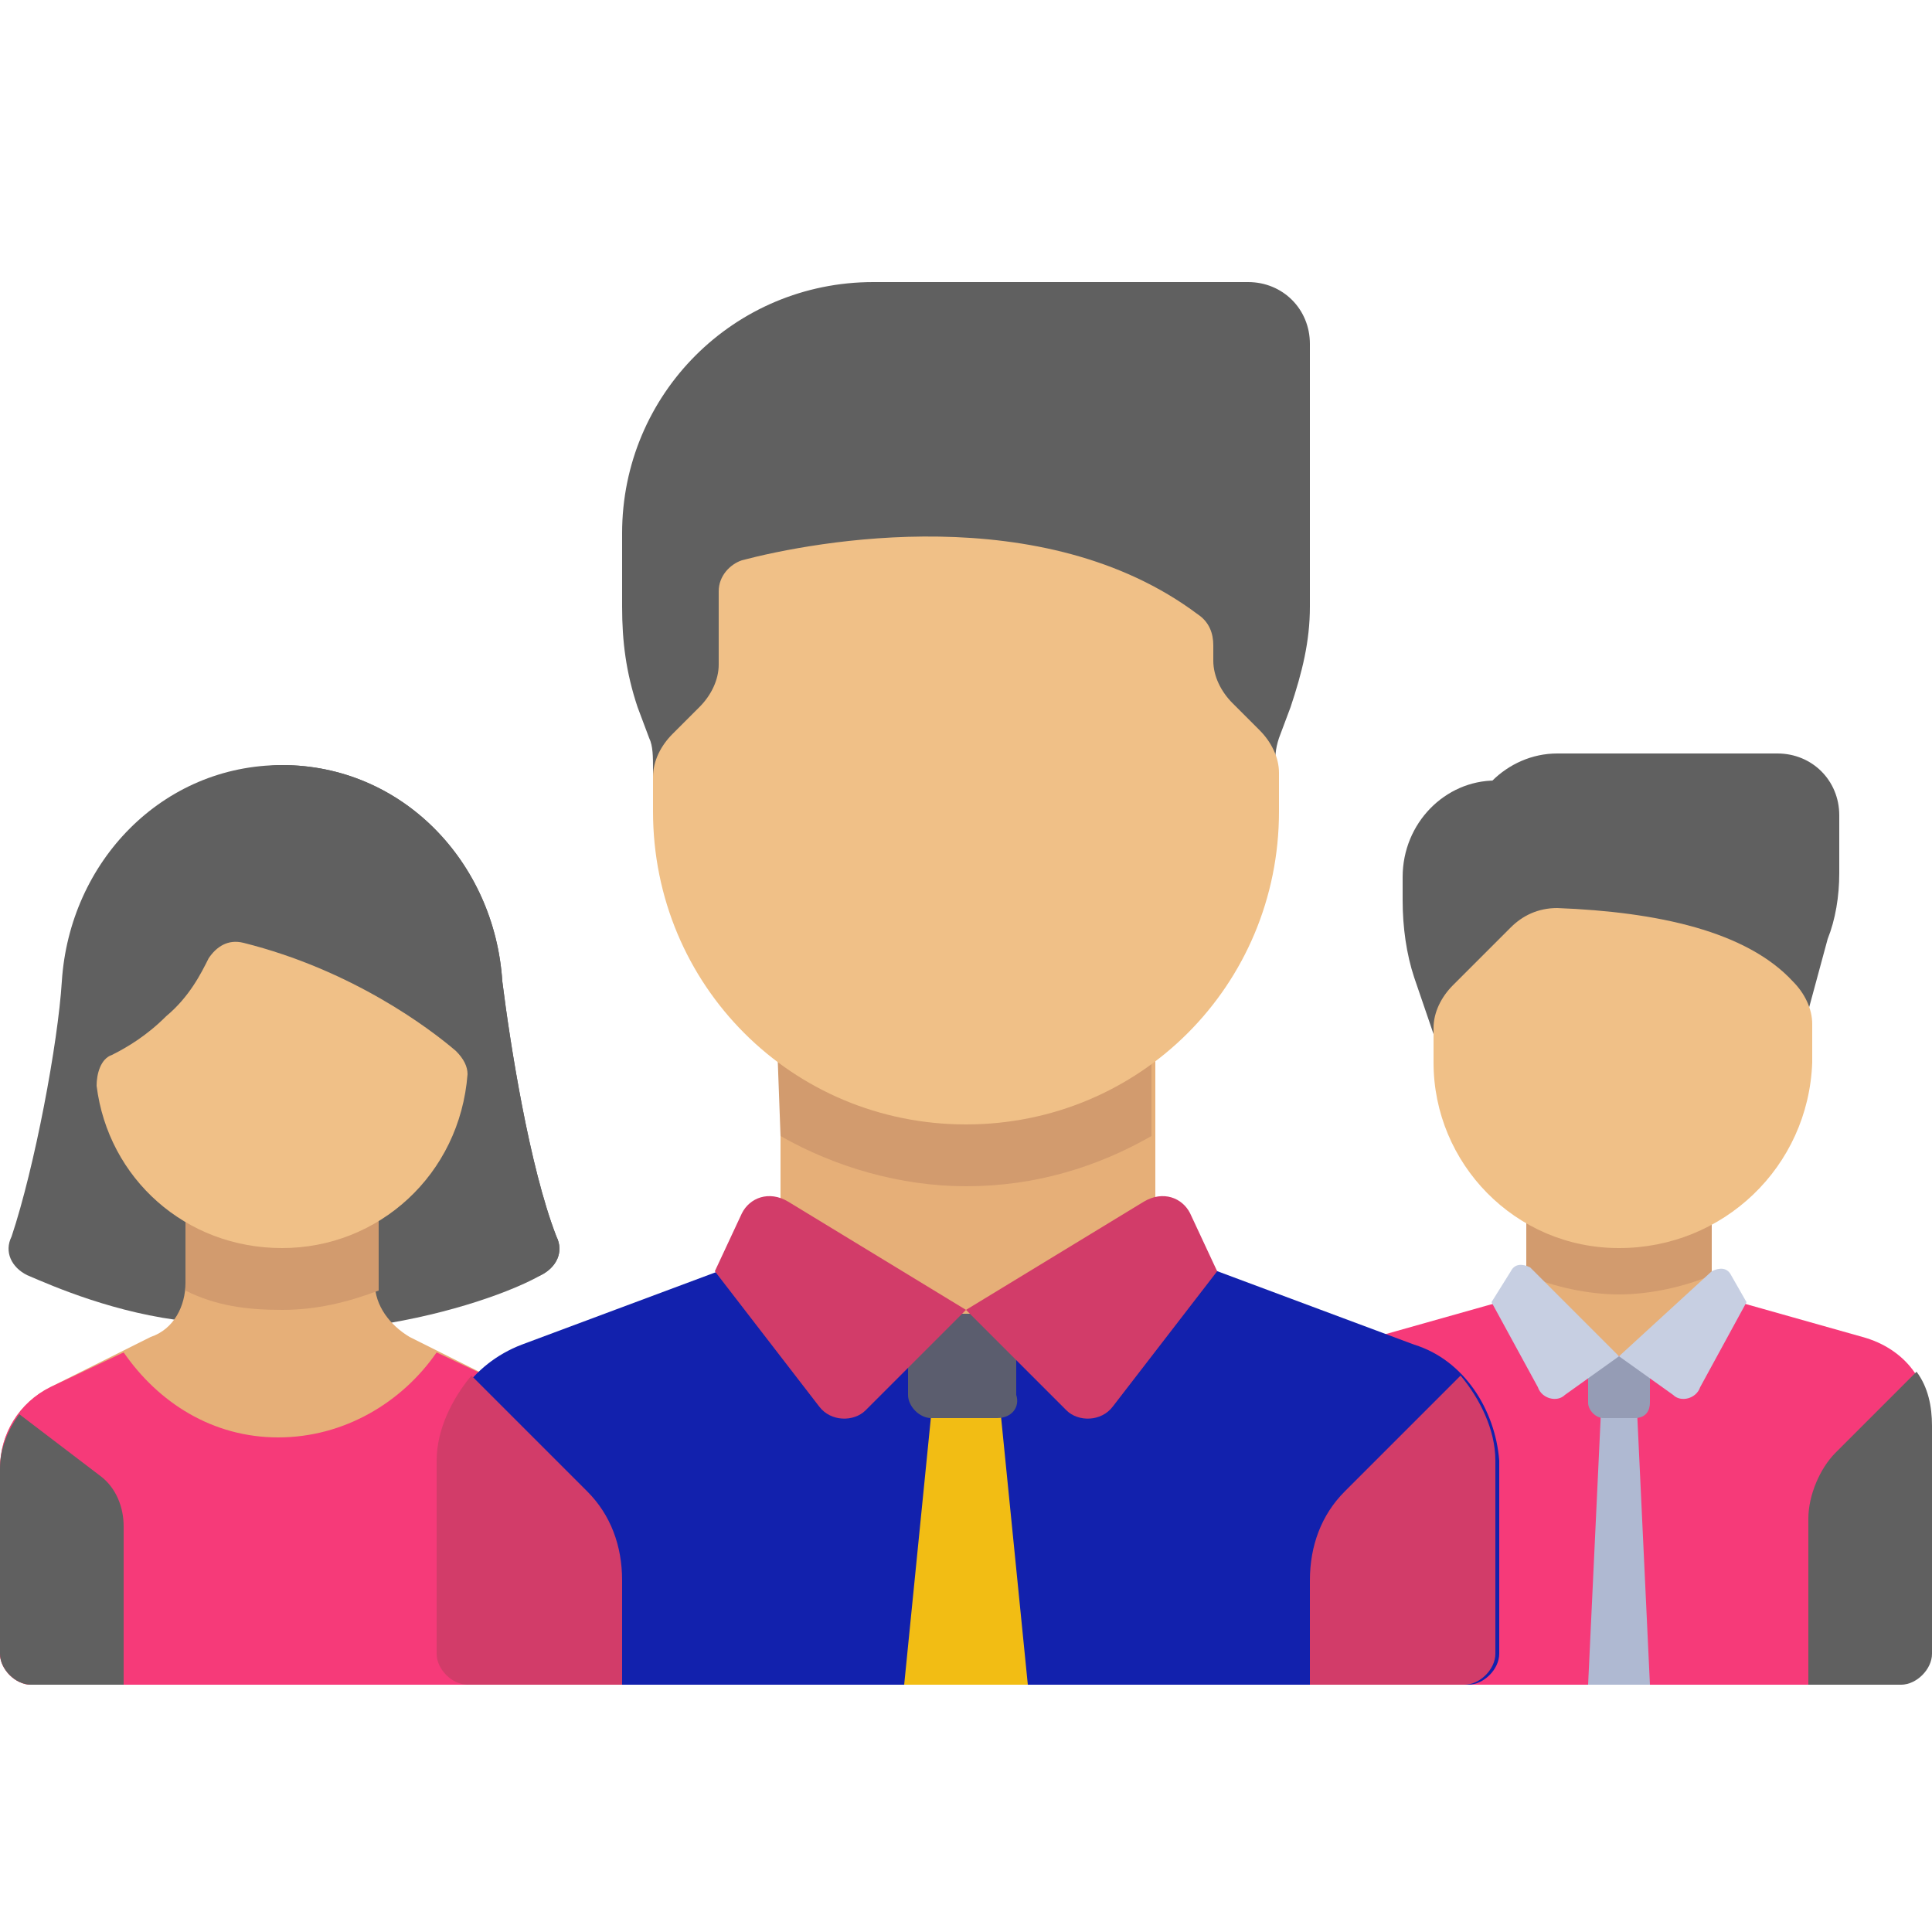 <?xml version="1.0" encoding="utf-8"?>
<!-- Generator: Adobe Illustrator 25.4.1, SVG Export Plug-In . SVG Version: 6.00 Build 0)  -->
<svg version="1.1" id="Layer_1" xmlns="http://www.w3.org/2000/svg" xmlns:xlink="http://www.w3.org/1999/xlink" x="0px" y="0px"
	 width="50px" height="50px" viewBox="0 0 50 50" style="enable-background:new 0 0 50 50;" xml:space="preserve">
<style type="text/css">
	.st0{fill:#606060;}
	.st1{fill:#E6AF78;}
	.st2{fill:#D29B6E;}
	.st3{fill:#F63A79;}
	.st4{fill:#AFB9D2;}
	.st5{fill:#F0C087;}
	.st6{fill:#959CB5;}
	.st7{fill:#C7CFE2;}
	.st8{fill:#1221AD;}
	.st9{fill:#F2BD14;}
	.st10{fill:#5B5D6E;}
	.st11{fill:#D23C69;}
</style>
<path class="st0" d="M36.3,22.7v0.6c0,0.7,0.1,1.4,0.3,2l1.3,3.8h2.4v-8.9h-1.6C37.4,20.2,36.3,21.3,36.3,22.7z"/>
<path class="st0" d="M47.3,24.3L46,29.1l-6.5-5.6c-0.9,0-1.6-0.7-1.6-1.6l0,0c0-1.3,1.1-2.4,2.4-2.4H46c0.9,0,1.6,0.7,1.6,1.6v1.5
	C47.6,23.2,47.5,23.8,47.3,24.3z"/>
<rect x="39.5" y="31.5" class="st1" width="4.8" height="3.6"/>
<path class="st2" d="M39.5,33c0.7,0.3,1.6,0.5,2.4,0.5s1.7-0.2,2.4-0.5v-1.5h-4.8L39.5,33L39.5,33z"/>
<path class="st3" d="M48.2,34.6l-3.9-1.1l-2.4,1.6l-2.4-1.6l-3.9,1.1c-1,0.3-1.8,1.2-1.8,2.3v5.9c0,0.4,0.4,0.8,0.8,0.8h14.5
	c0.4,0,0.8-0.4,0.8-0.8v-5.9C50,35.8,49.3,34.9,48.2,34.6z"/>
<polygon class="st4" points="42.7,43.6 41.1,43.6 41.5,35.1 42.3,35.1 "/>
<path class="st5" d="M41.9,32.3L41.9,32.3c-2.7,0-4.8-2.2-4.8-4.8v-0.9c0-0.4,0.2-0.8,0.5-1.1l1.5-1.5c0.3-0.3,0.7-0.5,1.2-0.5
	c2.6,0.1,4.9,0.6,6.1,1.9c0.3,0.3,0.5,0.7,0.5,1.1v1C46.8,30.2,44.6,32.3,41.9,32.3z"/>
<path class="st0" d="M46.8,39.3c0-0.6,0.3-1.3,0.7-1.7l2.1-2.1c0.3,0.4,0.4,0.9,0.4,1.4v5.9c0,0.4-0.4,0.8-0.8,0.8h-2.4L46.8,39.3
	L46.8,39.3z"/>
<path class="st6" d="M42.3,36.7h-0.8c-0.2,0-0.4-0.2-0.4-0.4v-1.2h1.6v1.2C42.7,36.5,42.6,36.7,42.3,36.7z"/>
<g>
	<path class="st7" d="M41.9,35.1l-1.4,1c-0.2,0.2-0.6,0.1-0.7-0.2l-1.2-2.2l0.5-0.8c0.1-0.2,0.3-0.2,0.5-0.1L41.9,35.1z"/>
	<path class="st7" d="M41.9,35.1l1.4,1c0.2,0.2,0.6,0.1,0.7-0.2l1.2-2.2L44.8,33c-0.1-0.2-0.3-0.2-0.5-0.1L41.9,35.1z"/>
</g>
<path class="st0" d="M14.4,32c-0.7-1.8-1.2-5-1.4-6.6c-0.2-3.1-2.6-5.6-5.7-5.6s-5.5,2.5-5.7,5.6C1.5,27,0.9,30.2,0.3,32
	c-0.2,0.4,0,0.8,0.4,1c0.7,0.3,2.3,1,4.2,1.2h4.9c1.9-0.3,3.5-0.9,4.2-1.2C14.4,32.8,14.6,32.4,14.4,32z"/>
<path class="st0" d="M14,33c0.4-0.2,0.6-0.6,0.4-1c-0.7-1.8-1.2-5-1.4-6.6c-0.2-3.1-2.6-5.6-5.7-5.6c0,0,0,0,0,0
	c-2.4,0-3.3,3.3-1.2,4.6c0.1,0.1,0.2,0.1,0.2,0.1l1.8,9.8h1.6C11.7,34,13.3,33.4,14,33z"/>
<path class="st1" d="M13.2,35.9l-2.6-1.3c-0.5-0.3-0.9-0.8-0.9-1.4l0-2.4H4.8v2.4c0,0.6-0.3,1.2-0.9,1.4l-2.6,1.3
	C0.5,36.3,0,37.1,0,38v4.8c0,0.4,0.4,0.8,0.8,0.8h12.9c0.4,0,0.8-0.4,0.8-0.8V38C14.5,37.1,14,36.3,13.2,35.9z"/>
<path class="st2" d="M7.3,33.9c0.9,0,1.7-0.2,2.5-0.5c0-0.1,0-0.2,0-0.3l0-2.4H4.8v2.4c0,0.1,0,0.2,0,0.3
	C5.6,33.8,6.4,33.9,7.3,33.9z"/>
<path class="st3" d="M13.2,35.9L11.3,35c-0.9,1.3-2.4,2.2-4.1,2.2S4.1,36.3,3.2,35l-1.9,0.9C0.5,36.3,0,37.1,0,38v4.8
	c0,0.4,0.4,0.8,0.8,0.8h12.9c0.4,0,0.8-0.4,0.8-0.8V38C14.5,37.1,14,36.3,13.2,35.9z"/>
<path class="st5" d="M7.3,32.3L7.3,32.3c-2.5,0-4.5-1.8-4.8-4.2c0-0.3,0.1-0.7,0.4-0.8c0.4-0.2,0.9-0.5,1.4-1
	c0.6-0.5,0.9-1.1,1.1-1.5c0.2-0.3,0.5-0.5,0.9-0.4c2.8,0.7,4.8,2.2,5.5,2.8c0.2,0.2,0.3,0.4,0.3,0.6C11.9,30.4,9.8,32.3,7.3,32.3z"
	/>
<path class="st0" d="M0.5,36.6C0.2,37,0,37.5,0,38v4.8c0,0.4,0.4,0.8,0.8,0.8h2.4v-4.1c0-0.5-0.2-1-0.6-1.3L0.5,36.6z"/>
<path class="st8" d="M36.6,34.8l-6.7-2.5L25,33.9l-4.8-1.6l-6.7,2.5c-1.3,0.5-2.1,1.7-2.1,3v5c0,0.4,0.4,0.8,0.8,0.8h25.8
	c0.4,0,0.8-0.4,0.8-0.8v-5C38.7,36.5,37.9,35.2,36.6,34.8z"/>
<polygon class="st9" points="24.2,35.6 23.4,43.6 26.6,43.6 25.8,35.6 "/>
<path class="st10" d="M25.8,36.7h-1.7c-0.3,0-0.6-0.3-0.6-0.6v-2.2h2.8v2.2C26.4,36.4,26.2,36.7,25.8,36.7z"/>
<path class="st11" d="M37.8,35.6c0.5,0.6,0.9,1.4,0.9,2.2v5c0,0.4-0.4,0.8-0.8,0.8h-4v-2.7c0-0.9,0.3-1.7,0.9-2.3L37.8,35.6z"/>
<path class="st0" d="M33.9,15.7V8.9c0-0.9-0.7-1.6-1.6-1.6h-9.7c-3.6,0-6.5,2.9-6.5,6.5v1.9c0,0.9,0.1,1.7,0.4,2.6l0.3,0.8
	c0.1,0.2,0.1,0.5,0.1,0.8v0.4h16.1v-0.4c0-0.3,0-0.5,0.1-0.8l0.3-0.8C33.7,17.4,33.9,16.6,33.9,15.7z"/>
<rect x="20.2" y="26.7" class="st1" width="9.7" height="7.3"/>
<path class="st2" d="M20.2,29.4c1.4,0.8,3.1,1.3,4.8,1.3c1.8,0,3.4-0.5,4.8-1.3v-2.7h-9.7L20.2,29.4L20.2,29.4z"/>
<g>
	<path class="st11" d="M25,33.9l-2.6,2.6c-0.3,0.3-0.9,0.3-1.2-0.1l-2.7-3.5l0.7-1.5c0.2-0.4,0.7-0.6,1.2-0.3L25,33.9z"/>
	<path class="st11" d="M25,33.9l2.6,2.6c0.3,0.3,0.9,0.3,1.2-0.1l2.7-3.5l-0.7-1.5c-0.2-0.4-0.7-0.6-1.2-0.3L25,33.9z"/>
</g>
<path class="st5" d="M25,29.1L25,29.1c-4.5,0-8.1-3.6-8.1-8.1v-0.9c0-0.4,0.2-0.8,0.5-1.1l0.7-0.7c0.3-0.3,0.5-0.7,0.5-1.1v-1.9
	c0-0.4,0.3-0.7,0.6-0.8C21.1,14,27,12.9,31,15.9c0.3,0.2,0.4,0.5,0.4,0.8v0.4c0,0.4,0.2,0.8,0.5,1.1l0.7,0.7
	c0.3,0.3,0.5,0.7,0.5,1.1V21C33.1,25.5,29.5,29.1,25,29.1z"/>
<path class="st11" d="M12.2,35.6c-0.5,0.6-0.9,1.4-0.9,2.2v5c0,0.4,0.4,0.8,0.8,0.8h4v-2.7c0-0.9-0.3-1.7-0.9-2.3L12.2,35.6z"/>
</svg>
